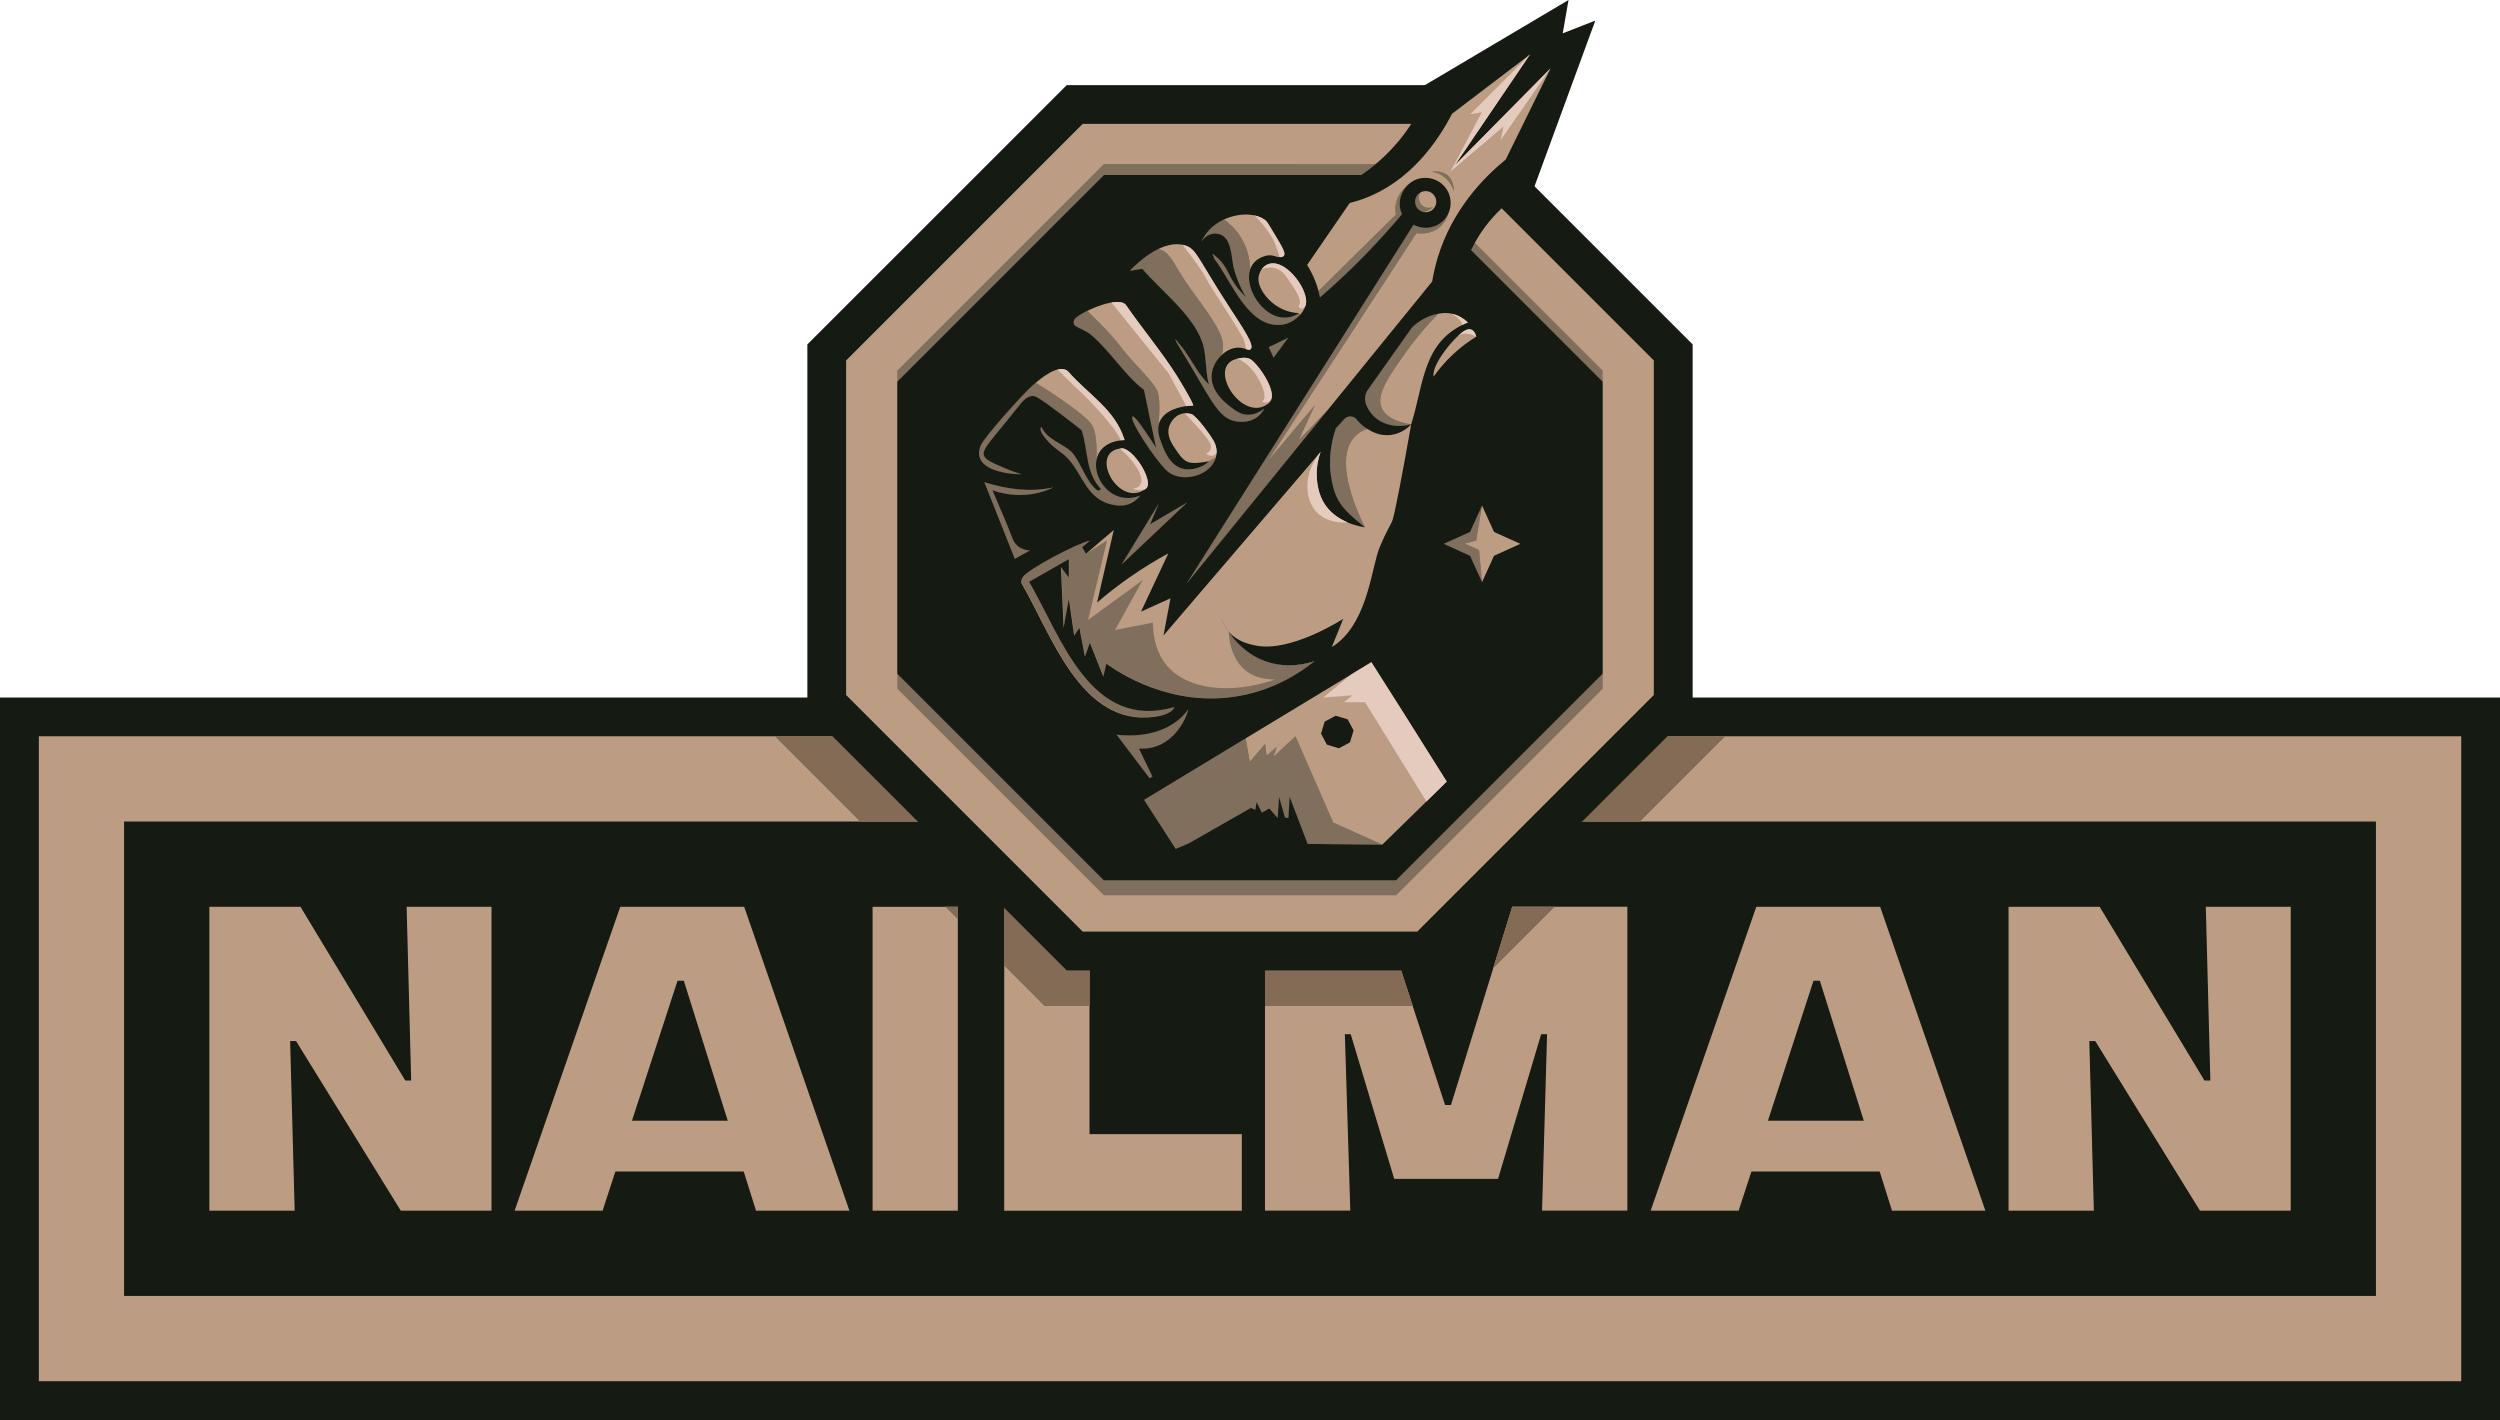 <?xml version="1.0" encoding="UTF-8"?>
<svg id="Layer_2" data-name="Layer 2" xmlns="http://www.w3.org/2000/svg" viewBox="0 0 363.72 206.59">
  <defs>
    <style>
      .cls-1 {
        fill: #bc9d84;
      }

      .cls-2 {
        fill: #846b56;
      }

      .cls-3 {
        opacity: .35;
      }

      .cls-4 {
        fill: #151a13;
      }

      .cls-5 {
        fill: #e5cbbd;
      }
    </style>
  </defs>
  <g id="Layer_1-2" data-name="Layer 1">
    <g id="Logo_full">
      <g id="Text">
        <polygon class="cls-4" points="0 206.59 0 101.48 124 101.48 147.69 125.17 23.7 125.17 23.7 182.9 340.02 182.9 340.02 125.17 216.03 125.17 239.72 101.48 363.72 101.48 363.72 206.59 0 206.59"/>
        <polygon class="cls-4" points="1.88 204.71 1.88 103.36 123.22 103.36 143.15 123.29 21.81 123.29 21.81 184.78 341.91 184.78 341.91 123.29 220.57 123.29 240.5 103.36 361.84 103.36 361.84 204.71 1.88 204.71"/>
        <rect class="cls-4" x="11.1" y="109.92" width="339.91" height="83.74"/>
        <path class="cls-1" d="M242.06,107.12l-12.4,12.4h116.01v69.02H18.05v-69.02h116.01l-12.4-12.4H5.65v93.83h352.43v-93.83h-116.01Z"/>
        <path class="cls-1" d="M59.16,131.93c.22,8.42.44,16.85.66,25.27h-.86c-5.08-8.43-10.16-16.85-15.24-25.27h-13.26v44.21h12.41c-.22-8.22-.44-16.45-.66-24.68h.86c5.08,8.23,10.16,16.46,15.24,24.68h13.2v-44.21h-12.34Z"/>
        <path class="cls-1" d="M108.26,131.93h-18.02l-15.37,44.21h12.8l1.86-5.7,2.41-7.38,6.63-20.37h.92l6.39,20.37,2.32,7.38,1.79,5.7h13.59l-15.31-44.21Z"/>
        <path class="cls-1" d="M126.95,131.93v44.21h12.4v-44.21h-12.4Z"/>
        <path class="cls-1" d="M158.51,164.99v-24.18h-3.17l-8.87-8.87h-.37v44.21h34.57v-11.15h-22.17Z"/>
        <path class="cls-1" d="M220.01,131.93c-2.97,9.61-5.94,19.23-8.91,28.83h-.86c-2.18-6.65-4.35-13.3-6.53-19.96h-19.67v35.33h12.41c-.26-8.55-.53-17.11-.79-25.67h.85c2.11,7.02,4.22,14.03,6.33,21.05h15.11c2.09-7.02,4.18-14.03,6.27-21.05h.86c-.24,8.56-.49,17.11-.73,25.67h12.41v-44.21h-16.76Z"/>
        <path class="cls-1" d="M273.53,131.93h-18.01l-15.37,44.21h12.8l1.86-5.7,2.4-7.38,6.63-20.37h.93l6.39,20.37,2.31,7.38,1.79,5.7h13.59l-15.31-44.21Z"/>
        <path class="cls-1" d="M320.92,131.93c.22,8.42.44,16.85.66,25.27h-.86c-5.08-8.43-10.16-16.85-15.24-25.27h-13.26v44.21h12.41c-.22-8.22-.44-16.45-.66-24.68h.86c5.08,8.23,10.16,16.46,15.24,24.68h13.2v-44.21h-12.34Z"/>
        <rect class="cls-1" x="94.96" y="148.53" width="7.39" height="36.42" transform="translate(265.4 68.09) rotate(90)"/>
        <rect class="cls-1" x="259.35" y="148.53" width="7.39" height="36.42" transform="translate(429.79 -96.3) rotate(90)"/>
        <polygon class="cls-2" points="121.66 107.13 134.06 119.52 125.17 119.52 112.77 107.13 121.66 107.13"/>
        <polygon class="cls-2" points="137.57 131.93 139.35 131.93 139.35 133.71 137.57 131.93"/>
        <polygon class="cls-2" points="155.34 140.8 158.51 140.8 158.51 146.36 152 146.36 146.1 140.46 146.1 131.93 146.47 131.93 155.34 140.8"/>
        <path class="cls-2" d="M203.72,140.8c.6,1.85,1.21,3.7,1.82,5.56h-21.49v-5.56h19.66Z"/>
        <path class="cls-2" d="M220.01,131.93h6.14l-8.89,8.89c.92-2.96,1.84-5.92,2.75-8.89Z"/>
        <polygon class="cls-2" points="250.95 107.13 238.56 119.52 229.66 119.52 242.06 107.13 250.95 107.13"/>
        <path class="cls-2" d="M242.06,107.13l-12.4,12.4h8.9l12.4-12.4h-8.9ZM112.77,107.13l12.4,12.4h8.9l-12.41-12.4h-8.89Z"/>
        <path class="cls-2" d="M137.57,131.93l1.78,1.78v-1.78h-1.78Z"/>
        <path class="cls-2" d="M155.34,140.8l-8.87-8.87h-.37v8.53l5.9,5.9h6.51v-5.56h-3.17Z"/>
        <path class="cls-2" d="M220.01,131.93c-.91,2.96-1.83,5.92-2.75,8.89l8.89-8.89h-6.14ZM184.05,140.8v5.56h21.49c-.61-1.85-1.22-3.7-1.82-5.56h-19.66Z"/>
      </g>
      <g id="Mark_full">
        <g id="Mark">
          <polygon class="cls-4" points="201.74 26.85 160.37 26.85 131.12 56.1 131.12 97.46 160.37 126.71 201.74 126.71 230.99 97.46 230.99 56.1 201.74 26.85"/>
          <path class="cls-4" d="M155.19,141.18l-37.73-37.72v-53.35l37.73-37.72h60.45l-5.56,8.69c-2.89,4.52-6.43,7.43-8.88,9.08l-1.43.96h-36.82l-26.75,26.75v37.83l26.75,26.75h37.83l26.75-26.75v-37.83l-20.32-20.32,1.73-3.6c1.05-2.19,2.38-4.21,3.97-6,.54-.61,1.12-1.2,1.71-1.76l3.99-3.73,27.65,27.65v53.35l-37.73,37.72h-53.35Z"/>
          <path class="cls-4" d="M206.59,12.81c7.2-4.27,14.41-8.54,21.61-12.81-.28,1.62-.56,3.23-.84,4.85,1.58-.62,3.16-1.24,4.74-1.86-3.14,8.56-6.28,17.12-9.42,25.68-5.16,2.96-10.32,5.92-15.48,8.88l-11.23-5.73c3.54-6.34,7.08-12.67,10.61-19.01Z"/>
          <path class="cls-1" d="M218.48,30.3c-.45.42-.9.88-1.34,1.38-1.37,1.54-2.37,3.16-3.11,4.7l19.14,19.14v42.51l-30.06,30.06h-42.51l-30.06-30.06v-42.51l30.06-30.06h37.44c1.85-1.25,4.85-3.65,7.28-7.44h-47.8l-34.42,34.42v48.68l34.42,34.42h48.67l34.42-34.42v-48.68l-22.14-22.14Z"/>
          <path class="cls-1" d="M178.78,91.92s0-.01-.02-.02c-.56-.67-.87-1.36-1.04-1.89.26.56.6,1.21,1.04,1.88,0,0,0,.02.02.03Z"/>
          <path class="cls-1" d="M225.59,9.94c-2.17,4.42-4.35,8.84-6.52,13.26-3.21,2.63-7.79,7.3-9.91,14.31-.36,1.19-.61,2.34-.79,3.44-11.91,14.65-23.81,29.3-35.72,43.94,11-17.4,22.01-34.8,33.01-52.2,1.43.78,3.2.53,4.34-.6,1.22-1.22,1.37-3.13.49-4.52-.79-1.25-2.27-1.87-3.67-1.66-1.72.26-2.89,1.7-3.13,3.13-.16.95.1,1.73.27,2.13-.79.95-1.62,1.9-2.48,2.85-3.15,3.5-6.33,6.57-9.44,9.25-.13-.69-.34-1.52-.7-2.42-.37-.93-.79-1.7-1.17-2.3.38-.55,2.72-3.96,3.1-4.51,1.03-1.5,2.07-3,3.1-4.51.64-.16,1.28-.35,1.92-.58,6.95-2.51,10.94-8.49,12.97-12.4,3.78-2.88,7.57-5.76,11.35-8.64-3.65,5.38-7.3,10.76-10.95,16.14,4.64-4.7,9.29-9.4,13.93-14.1Z"/>
          <path class="cls-1" d="M205.31,61.73c-1.3,7.45-2.38,12.88-2.68,13.83-.24.78-.75,1.31-1.91,4.07-1.14,2.74-1.63,10.18-5.98,13.81-.19.16-.53.43-.98.71.56-1.37,1.11-2.74,1.66-4.11-.41.26-7.74,4.9-12.71,3.88-.97-.2-2.68-.55-3.94-2.01,0,0-.01-.02-.02-.03-.44-.67-.79-1.32-1.04-1.88.17.53.48,1.22,1.04,1.89.32.52,1.29,1.95,3.05,3.14.15.1.31.21.48.31.08.05.17.1.25.15.16.09.32.18.49.26.03.01.06.03.08.04.18.09.35.17.54.24.07.03.14.06.21.08.13.05.26.1.4.15,3.36,1.14,6.2.21,7-.08-1.95,1.58-5.61,4.07-10.78,5.04-10.09,1.89-17.92-3.52-19.52-4.67-.15.63-.29,1.27-.43,1.9-.66-1.65-1.31-3.3-1.96-4.95-.24.68-.48,1.36-.72,2.04l-.8-4.21-.76,1.15-.78-5.38-.76,4.23c-.13-2.95-.26-5.89-.39-8.84l1.15,1.54v-2.69l-5.78,3.29c4.75,8.21,8.97,21.76,21.16,18.24-.41.95-2.05,1.31-2.98,1.43-10.7,1.4-14.97-12.1-19.27-19.4-.1-.32-.03-.58.13-.87.61-1.15,8.12-5.07,9.82-5.38l-1.15.96.57.95c1.35-1.15,2.69-2.3,4.04-3.45-.81,3.52-1.62,7.04-2.43,10.56,1.4-1.21,3-2.48,4.82-3.74,1.95-1.36,3.82-2.48,5.55-3.42-1.33,2.83-2.66,5.65-3.98,8.48,1.43-.65,2.86-1.29,4.29-1.94-.34,1.8-.68,3.61-1.02,5.41,7.62-8.91,15.24-17.81,22.87-26.72-.02.05-.03.09-.05.14-.26.74-.56,1.89-.52,3.29.01.54.07,2.2.88,3.73,1.69,3.15,5.59,3.75,6.12,3.82-1.67-1.41-2.95-2.38-3.81-3.86-.7-1.22-.88-2.31-1.02-3.03-.58-3.01,0-5.69.61-7.51.41-.45.81-.89,1.22-1.34.49-.53,1.33-.52,1.79.04.38.47.89.97,1.58,1.39.56.34,1.71,1.04,3.28.89,1.7-.17,2.78-1.22,3.08-1.54Z"/>
          <path class="cls-1" d="M204.41,104.08c-1.63-2.58-3.26-5.16-4.9-7.73l-33.06,20.02c.18.28,4.42,6.85,4.6,7.13.62-.26,1.24-.52,1.86-.78,3.03-1.73,6.06-3.46,9.1-5.19.21.1.42.2.62.3.06-.38.12-.76.19-1.14.26.51.51,1.03.77,1.54.36-.2.72-.41,1.08-.61.41.46.82.92,1.22,1.38.07-1.02.13-2.05.2-3.07.29,1,.57,2.01.86,3.01.16.02.32.04.49.06l.19-3.08c.87,2.29,1.75,4.58,2.62,6.86,3.62.04,7.24.07,10.85.11,3.13-3.06,6.25-6.11,9.38-9.17-2.02-3.22-4.04-6.43-6.07-9.64ZM196.4,108.01l-1.61.86-1.74-.53-.86-1.61.53-1.74,1.61-.86,1.74.53.86,1.61-.53,1.74Z"/>
          <path class="cls-1" d="M173.59,59.02c-3.32.08-6.17,1.7-4.68,5.26.32.78,1.08,3.47,3.28,3.94,1.53.33,2.98-.56,3.06-.61.29-.18.51-.37.65-.51-.2.04-.48.1-.82.14-.64.09-1.42.19-2.03.04-.85-.21-1.33-.92-1.88-1.71-.68-.99-1.45-2.12-1.1-3.42.02-.06.41-1.44,1.67-1.89.68-.24,1.29-.11,1.57-.03.76.22,3.13,3.48,3.44,4.27,1.42,3.68-3.6,6.17-6.6,4.3-1.28-.8-4.96-6.24-5.37-7.71-.09-.32-.06-.47,0-.5.32-.17,2,2.35,3.42,4.57l-1.76-8.42c-2.92-2.28-4.82-5.54-7.62-7.95-.85-.73-1.55-.86-2.27-1.31-.42-.27-.41-.59-.26-.94.37-.87,6.32-3.69,7.51-2.16,2.39,3.45,5.15,6.74,7.4,10.28.28.43,2.56,4.19,2.37,4.35Z"/>
          <path class="cls-1" d="M172.34,35.68c1.75.48,1.84,1.78,6.44,8.88,1.93,2.98,3.79,5.63,3.19,6.23-.34.34-1.09-.42-2.32-.17-1.56.31-3.03,1.84-3.33,3.58-.47,2.8,2.35,4.77,3.32,5.45.59.41,1.08.61,1.6.68,1.34.16,2.39-.65,2.72-.92-.18.35-.53.91-1.15,1.34-1.25.86-2.73.6-3.05.54-2.66-.47-3.73-3.58-7.86-10.26-.25-.4-.98-1.59-.91-1.64.04-.03.25.24.6.65,1.66,1.93,2.51,4.23,4.29,5.89-.5-1.78-.34-3.76-.78-5.52-1.05-4.24-6.14-8.03-8.91-11.3l-1.83.29c1.53-1.56,4.9-4.57,7.96-3.73Z"/>
          <path class="cls-1" d="M163.6,64.02c-7.44.36-3.74,10.44,2.31,8.08-1.08,1.28-2.26,1.65-3.85,1.37-3.95-.7-4.46-4.35-6.7-6.77-.81-.88-1.96-1.41-2.89-2.5-.33-.39-1.43-1.56-.97-2.1.85,1.87,3.03,2.39,4.31,3.57,1.1,1.01,2.02,3.82,3.2,5.07.28.3.77,1,1.15.39-2.27-2.39-1.82-5.63-2.8-8.54-.96-.76-5.38-4.25-6.58-4.84-.09-.04-.23-.1-.42-.13-.88-.1-1.67.81-2.09,1.38-.38.47-.96,1.19-1.67,2.07-3,3.69-3.71,4.41-3.45,5.2.2.63,1.16,1.04,3.09,1.87.96.41,1.79.69,2.39.87-2.46-.02-7.35-.78-5.94-4.21.49-1.21,6.2-7.56,7.48-8.67,1.17-1.01,3.78-3.28,5.21-2.13,2.92,3.39,6.87,5.52,8.24,10.01Z"/>
          <path class="cls-1" d="M209.24,45.65c.46-.08,1.15-.2,2.02,0,.84.19,1.62.62,2.31,1.26-6.63,2.67-6.39,8.95-8.26,14.82-2.14.59-4.33.07-5.65-1.39-.45-.5-.73-1.03-.92-1.52-.26-.71-.16-1.5.28-2.12,2.14-3.02,4.28-6.05,6.42-9.07.68-.64,1.97-1.66,3.8-1.98Z"/>
          <path class="cls-1" d="M184.27,32.2c.07.07.51.78,1.37,2.22.99,1.65,1.43,2.44,1.15,2.79-.13.16-.36.2-.6.2-.7,0-1.08-.5-2.23-.14-5.46,1.71.12,11.55,5.01,8.29-1.37-.08-2.33-.52-2.84-.81-1.87-1.04-3.26-3.09-3.02-4.51.11-.62.44-1.06.44-1.06,2.37-3.09,7.13,2.79,6.41,5.23-.42,1.41-1.89,2.6-3.35,2.82-4.97.72-7.45-6.38-9.93-9.56l-.3-.77c.25.17.61.45,1,.85.88.9,1.26,1.8,1.53,2.34.4.81,1.1,1.93,2.38,3.17-.94-1.53-1.37-2.88-1.68-3.81-.49-1.47-.28-4.3-1.77-5.19-.61-.36-1.28-.27-1.35-.26-1.03.14-1.61,1-1.73,1.18.28-.59.79-1.46,1.7-2.23,2.28-1.93,6.06-2.36,7.82-.75Z"/>
          <path class="cls-1" d="M180.02,52.18c1.61-.36,2-.02,2.96,1.11s2.97,4.26,1.6,5.38c-3.8,3.09-9.25-5.45-4.55-6.49Z"/>
          <path class="cls-1" d="M163.13,65.23c1.67-.16,4.92,4.9,3.55,5.9-3.95,2.91-8.43-5.44-3.55-5.9Z"/>
          <path class="cls-1" d="M153.22,70.94c-.77.36-1.79.74-3.04.94-2.57.41-4.68-.16-5.8-.56,1.34,3.13,2.35,5.48,2.84,6.8.11.3.36.98,1.01,1.45.59.42,1.25.49,1.64.5-.74.41-1.49.82-2.23,1.23l-4.42-11.14c3.39,1.03,6.47,1.47,9.99.77Z"/>
          <path class="cls-1" d="M181.82,95.04c-1.77-1.19-2.73-2.63-3.05-3.14-.56-.67-.87-1.36-1.04-1.89.26.56.6,1.21,1.04,1.88,0,0,0,.02.02.03.72,1.08,1.71,2.22,3.04,3.12Z"/>
          <path class="cls-1" d="M191.27,96.18c-.8.3-3.64,1.23-7,.08,3.17,1.06,5.96.27,7-.08Z"/>
          <path class="cls-1" d="M165.7,108.92c.66,1.35,1.32,2.71,1.97,4.06-.14.08-.28.16-.42.24-1.6-2.11-3.2-4.22-4.8-6.33,1.64.19,6.14.47,9.34-2.45.37-.34.75-.75,1.11-1.23-.08.29-.22.74-.46,1.26-.23.49-1.52,3.3-4.47,4.19-.47.14-1.25.31-2.27.25Z"/>
          <path class="cls-1" d="M167.32,76.28c1.8-1.06,3.6-2.13,5.41-3.19-3.18,3.01-6.37,6.03-9.55,9.04,1.81-2.96,3.61-5.92,5.42-8.89-.43,1.01-.85,2.03-1.28,3.04Z"/>
          <path class="cls-1" d="M214.77,48.99c-.99.6-2.16,1.43-3.37,2.56-1.23,1.15-2.15,2.28-2.82,3.24-.37-1.81,3.34-6.15,4.62-6.74.24-.11.55-.22.86-.1.54.2.69.92.71,1.04Z"/>
          <circle class="cls-1" cx="207.42" cy="29.34" r="1.54"/>
          <path class="cls-1" d="M177.72,90.01c.26.56.6,1.21,1.04,1.88h0c-.56-.66-.87-1.35-1.04-1.88Z"/>
          <polygon class="cls-1" points="215.62 73.55 217.36 77.39 221.19 79.12 217.36 80.86 215.62 84.69 213.88 80.86 210.05 79.12 213.88 77.39 215.62 73.55"/>
          <polygon class="cls-1" points="184.59 50.51 185.29 52.04 187.42 49.14 184.59 50.51"/>
        </g>
        <g id="Shadows" class="cls-3">
          <path class="cls-4" d="M189.17,45.8c-.66.75-1.61,1.29-2.56,1.43-4.97.72-7.45-6.38-9.93-9.56-.1-.26-.2-.52-.3-.78.25.18.61.46.99.85.88.9,1.26,1.79,1.53,2.34.4.81,1.1,1.93,2.37,3.17-.94-1.53-1.37-2.88-1.68-3.81-.49-1.47-.28-4.3-1.77-5.18-.6-.36-1.28-.27-1.35-.26-1.02.14-1.61,1-1.73,1.18.28-.59.79-1.46,1.7-2.23.49-.41,1.05-.75,1.64-1.03.7.5,1.68,1.35,2.49,2.67,1.05,1.73,1.29,3.45,1.31,4.6h0c-1.1,3.32,3.21,8.95,7.08,6.37l.2.25Z"/>
          <path class="cls-4" d="M183.97,59.4c-.18.36-.53.92-1.15,1.34-1.25.87-2.73.6-3.05.55-2.66-.48-3.73-3.58-7.86-10.25-.25-.4-.99-1.59-.91-1.64.04-.02.25.25.6.66,1.67,1.93,2.52,4.23,4.29,5.89-.51-1.78-.34-3.76-.78-5.53-1.05-4.23-6.15-8.03-8.91-11.29l-1.83.28c.89-.9,2.41-2.32,4.14-3.16h0c1.38.21,2.08,1.65,3.01,3.2,2.2,3.66,4.76,6.3,6.03,9.19.28.63.55,1.69.28,2.65-.04.18-.13.36-.28.54-.63.65-1.09,1.49-1.24,2.38-.47,2.79,2.35,4.76,3.32,5.44.6.41,1.08.61,1.61.68,1.34.16,2.4-.65,2.73-.93Z"/>
          <path class="cls-4" d="M188.46,23.86h0s-27.86,0-27.86,0l-30.06,30.06v1.61l30.06-30.06h37.44c.6-.4,1.34-.93,2.13-1.6h-11.71ZM214.57,35.32c-.19.36-.38.71-.55,1.06l19.15,19.14v-1.61l-18.6-18.6Z"/>
          <path class="cls-4" d="M203.12,128.09h-42.51l-30.06-30.06v2.17l30.06,30.06h42.51l30.06-30.06v-2.17l-30.06,30.06Z"/>
          <path class="cls-4" d="M176.89,66.58c-.67,2.44-4.35,3.72-6.73,2.23-1.28-.81-4.97-6.24-5.37-7.72-.09-.32-.06-.46,0-.5.32-.17,2,2.35,3.41,4.58l-1.76-8.42c-2.92-2.28-4.82-5.53-7.62-7.95-.85-.73-1.55-.86-2.26-1.31-.43-.27-.41-.6-.26-.94.13-.3.89-.81,1.88-1.31,0,0,3.17,2.94,4.98,5.35,1.81,2.42,4.88,5.06,5.3,6.54.43,1.47.08,4.83.08,4.83h0c-.11.66,0,1.43.36,2.32.33.78,1.08,3.47,3.28,3.94,1.53.33,2.99-.56,3.06-.61.29-.18.51-.37.65-.51l.99-.52Z"/>
          <path class="cls-4" d="M153.22,70.94c-.77.36-1.79.74-3.04.94-2.56.41-4.68-.16-5.8-.56,1.34,3.13,2.35,5.47,2.84,6.8.12.3.37.98,1.02,1.45.59.43,1.25.49,1.64.5-.75.41-1.49.82-2.23,1.23l-4.42-11.14c3.4,1.03,6.47,1.48,9.99.78Z"/>
          <path class="cls-4" d="M165.91,72.09c-1.08,1.28-2.26,1.65-3.85,1.37-3.96-.7-4.46-4.35-6.71-6.77-.81-.87-1.96-1.4-2.88-2.49-.33-.39-1.43-1.56-.97-2.1.85,1.87,3.02,2.39,4.3,3.57,1.1,1.02,2.02,3.82,3.2,5.07.28.3.78,1,1.15.39-2.27-2.38-1.82-5.63-2.81-8.54-.96-.76-5.37-4.25-6.58-4.84-.09-.04-.22-.1-.42-.13-.88-.1-1.67.81-2.09,1.37-.37.47-.96,1.2-1.67,2.08-2.99,3.68-3.7,4.41-3.45,5.2.2.63,1.17,1.04,3.09,1.87.96.41,1.78.69,2.39.87-2.46-.02-7.34-.78-5.94-4.21.49-1.21,6.2-7.56,7.48-8.67.15-.13.33-.28.52-.45,0,0,7.38,4.53,8.27,6.28.78,1.54.6,4.52.55,5.22,0,.03,0,.06,0,.09v.06c-.17,2.2,1.52,4.75,4.06,5.08h0c.72.1,1.52,0,2.37-.32Z"/>
          <polygon class="cls-4" points="193.23 60.57 193.3 60.55 193.2 60.79 193.23 60.57"/>
          <path class="cls-4" d="M198.58,76.7c-1.67-1.41-2.95-2.38-3.81-3.87-.7-1.22-.88-2.31-1.02-3.02-.58-3,0-5.69.61-7.51.4-.45.81-.9,1.21-1.34.49-.53,1.34-.52,1.79.04.38.46.89.96,1.58,1.38-6.84,2.33-.37,14.32-.37,14.32Z"/>
          <path class="cls-4" d="M205.31,61.74c-2.14.58-4.33.06-5.65-1.4-.46-.49-.74-1.03-.92-1.52-.26-.7-.16-1.49.28-2.11,2.14-3.02,4.28-6.05,6.42-9.07.68-.64,1.98-1.66,3.8-1.99-1.15,1.17-2.85,3.02-4.65,5.53-2.58,3.63-4.47,6.26-3.54,8.25.2.44.99,1.81,4.26,2.31Z"/>
          <polygon class="cls-4" points="184.59 50.51 187.42 49.14 185.29 52.04 184.59 50.51"/>
          <path class="cls-4" d="M201.1,122.88c-3.62-.04-7.24-.07-10.85-.1-.87-2.29-1.75-4.58-2.62-6.86l-.19,3.08c-.16-.02-.32-.04-.49-.06-.28-1.01-.57-2.01-.86-3.01-.06,1.02-.13,2.05-.19,3.07-.41-.46-.81-.92-1.22-1.38-.36.2-.72.41-1.08.61-.25-.51-.52-1.02-.77-1.54-.06.38-.13.76-.19,1.14-.21-.1-.42-.2-.62-.3-3.04,1.73-6.07,3.46-9.1,5.19-.62.25-1.24.52-1.86.78-.18-.28-4.42-6.84-4.6-7.13l14.77-8.94.6,3.41,2.23-2.61.22,1.7,1.46-1.25-.49,1.44,3.22-2.99,5.5,12.55,7.13,3.2Z"/>
          <path class="cls-4" d="M172.9,103.22c-.08.29-.22.74-.46,1.27-.22.49-1.52,3.29-4.47,4.18-.47.14-1.25.31-2.26.25.66,1.35,1.31,2.71,1.97,4.06-.14.08-.28.16-.43.24-1.6-2.11-3.2-4.22-4.79-6.33,1.64.19,6.14.48,9.34-2.45.37-.34.75-.74,1.11-1.22Z"/>
          <path class="cls-4" d="M208.49,30.11c-.12.12-.31.28-.57.43-.3.17-.59.25-.87.3h0c-.66-.17-1.16-.78-1.16-1.49,0-.56.3-1.05.75-1.32-.33.54-.28,1.22.11,1.7.42.5,1.14.66,1.75.39Z"/>
          <polygon class="cls-4" points="193.3 60.55 193.2 60.79 193.23 60.57 193.3 60.55"/>
          <path class="cls-4" d="M203.97,31.16c-.79.95-1.61,1.9-2.48,2.85-3.14,3.5-6.33,6.56-9.43,9.25-.06-.28-.13-.6-.22-.93l11.25-11.11c-.55-2.71,1.8-4.37,1.8-4.37-.63.6-1.05,1.4-1.19,2.19-.16.95.1,1.73.27,2.13Z"/>
          <path class="cls-4" d="M210.76,30.97c-1.13,3.65-4.68,2.95-4.68,2.95,0,0-12.07,18.54-21.7,33.26l6.91-8.22-2.36,5.12,4.26-4.46c-6.85,8.42-13.69,16.84-20.53,25.26,11-17.4,22.01-34.8,33.01-52.21,1.43.78,3.2.54,4.34-.6.33-.33.58-.7.75-1.11Z"/>
          <path class="cls-4" d="M211.52,27.81c-.92-2.72-3.29-2.83-3.29-2.83,3.47-.42,3.29,2.83,3.29,2.83Z"/>
          <path class="cls-4" d="M215.18,80.01c.15,1.56.29,3.12.43,4.68l-1.73-3.84-3.84-1.73,3.84-1.74,1.73-3.83-.85,5.09c-.55.15-1.11.3-1.67.45.69.31,1.39.62,2.08.93Z"/>
          <path class="cls-4" d="M178.78,91.92l.61.59c-.21-.16-.42-.37-.61-.59Z"/>
          <path class="cls-4" d="M167.32,76.28c1.8-1.06,3.6-2.13,5.4-3.19-3.14,2.96-6.27,5.94-9.41,8.91l-.09.06c1.79-2.94,3.58-5.88,5.38-8.82-.43,1.02-.85,2.02-1.28,3.04Z"/>
          <path class="cls-4" d="M191.84,42.32l11.25-11.11c-.55-2.71,1.8-4.37,1.8-4.37-.63.6-1.05,1.4-1.19,2.19-.16.95.1,1.73.27,2.13-.79.95-1.61,1.9-2.48,2.85-3.14,3.5-6.33,6.56-9.43,9.25-.06-.28-.13-.6-.22-.93Z"/>
          <path class="cls-4" d="M210,32.08c.33-.33.58-.7.75-1.11-1.13,3.65-4.68,2.95-4.68,2.95,0,0-12.07,18.54-21.7,33.26l6.91-8.22-2.36,5.12,4.26-4.46c-6.85,8.42-13.69,16.84-20.53,25.26,11-17.4,22.01-34.8,33.01-52.21,1.43.78,3.2.54,4.34-.6Z"/>
          <path class="cls-4" d="M211.52,27.81c-.92-2.72-3.29-2.83-3.29-2.83,3.47-.42,3.29,2.83,3.29,2.83Z"/>
          <path class="cls-4" d="M178.78,91.92c.19.22.4.43.61.59l-.61-.59ZM198.96,62.38c-.69-.42-1.2-.92-1.58-1.38-.46-.56-1.3-.58-1.79-.04-.4.45-.81.9-1.21,1.34-.62,1.81-1.19,4.5-.61,7.51.13.72.31,1.81,1.02,3.02.86,1.49,2.14,2.46,3.81,3.87,0,0-6.47-11.99.37-14.32Z"/>
          <path class="cls-4" d="M191.27,96.18c-1.95,1.58-5.61,4.06-10.78,5.03-10.09,1.89-17.92-3.52-19.52-4.68-.14.63-.29,1.27-.43,1.9-.66-1.65-1.31-3.3-1.96-4.95-.24.68-.48,1.36-.72,2.04l-.8-4.21-.75,1.14-.78-5.38-.75,4.23c-.13-2.95-.26-5.89-.39-8.84l1.14,1.54v-2.69l-5.78,3.29c4.76,8.21,8.97,21.76,21.17,18.24-.41.95-2.05,1.31-2.98,1.43-10.7,1.4-14.97-12.1-19.27-19.4-.1-.31-.03-.58.13-.87.58-1.08,7.3-4.65,9.49-5.3.13-.04.24-.07.34-.08l-.28.23-.87.73.57.94h0s.02-.01.02-.01c1-.63,1.99-1.27,2.99-1.9-.91,3.86-1.83,7.72-2.75,11.58,2.65-1.93,5.3-3.86,7.95-5.8-1.34,2.43-2.69,4.85-4.03,7.27,1.83-.36,3.67-.72,5.5-1.08.05,3.55,1.33,5.43,2.06,6.28,2.91,3.39,9,4.29,15.74,1.99-6.89.1-6.76-6.95-6.76-6.95t.01.01c.33.52,1.28,1.94,3.04,3.12.15.1.31.21.48.31.09.05.17.1.25.15.16.09.32.18.49.26.02,0,.05.02.08.04.17.09.35.16.54.24.07.03.14.06.22.08.13.05.26.1.4.15,3.35,1.14,6.2.21,7-.08Z"/>
          <path class="cls-4" d="M193.97,119.68l-5.5-12.55-3.22,2.99.49-1.44-1.46,1.25-.22-1.7-2.23,2.61-.6-3.41-14.77,8.94c.18.28,4.42,6.84,4.6,7.13.62-.26,1.24-.52,1.86-.78,3.03-1.73,6.06-3.47,9.1-5.19.2.1.41.2.62.3.06-.38.13-.76.19-1.14.25.52.52,1.03.77,1.54.36-.2.72-.41,1.08-.61.41.46.81.92,1.22,1.38.07-1.02.13-2.05.19-3.07.29,1,.58,2,.86,3.01.16.01.32.04.49.06l.19-3.08c.87,2.29,1.75,4.58,2.62,6.86,3.61.04,7.23.07,10.85.1l-7.13-3.2Z"/>
          <path class="cls-4" d="M176.89,66.58c-.67,2.44-4.35,3.72-6.73,2.23-1.28-.81-4.97-6.24-5.37-7.72-.09-.32-.06-.46,0-.5.32-.17,2,2.35,3.41,4.58l-1.76-8.42c-2.92-2.28-4.82-5.53-7.62-7.95-.85-.73-1.55-.86-2.26-1.31-.43-.27-.41-.6-.26-.94.13-.3.89-.81,1.88-1.31,0,0,3.17,2.94,4.98,5.35,1.81,2.42,4.88,5.06,5.3,6.54.43,1.47.08,4.83.08,4.83h0c-.11.66,0,1.43.36,2.32.33.78,1.08,3.47,3.28,3.94,1.53.33,2.99-.56,3.06-.61.29-.18.51-.37.65-.51l.99-.52Z"/>
          <path class="cls-4" d="M183.97,59.4c-.18.36-.53.92-1.15,1.34-1.25.87-2.73.6-3.05.55-2.66-.48-3.73-3.58-7.86-10.25-.25-.4-.99-1.59-.91-1.64.04-.02.25.25.6.66,1.67,1.93,2.52,4.23,4.29,5.89-.51-1.78-.34-3.76-.78-5.53-1.05-4.23-6.15-8.03-8.91-11.29l-1.83.28c.89-.9,2.41-2.32,4.14-3.16h0c1.38.21,2.08,1.65,3.01,3.2,2.2,3.66,4.76,6.3,6.03,9.19.28.63.55,1.69.28,2.65-.04.18-.13.36-.28.54-.63.65-1.09,1.49-1.24,2.38-.47,2.79,2.35,4.76,3.32,5.44.6.41,1.08.61,1.61.68,1.34.16,2.4-.65,2.73-.93Z"/>
          <path class="cls-4" d="M165.91,72.09c-1.08,1.28-2.26,1.65-3.85,1.37-3.96-.7-4.46-4.35-6.71-6.77-.81-.87-1.96-1.4-2.88-2.49-.33-.39-1.43-1.56-.97-2.1.85,1.87,3.02,2.39,4.3,3.57,1.1,1.02,2.02,3.82,3.2,5.07.28.3.78,1,1.15.39-2.27-2.38-1.82-5.63-2.81-8.54-.96-.76-5.37-4.25-6.58-4.84-.09-.04-.22-.1-.42-.13-.88-.1-1.67.81-2.09,1.37-.37.47-.96,1.2-1.67,2.08-2.99,3.68-3.7,4.41-3.45,5.2.2.63,1.17,1.04,3.09,1.87.96.41,1.78.69,2.39.87-2.46-.02-7.34-.78-5.94-4.21.49-1.21,6.2-7.56,7.48-8.67.15-.13.33-.28.52-.45,0,0,7.38,4.53,8.27,6.28.78,1.54.6,4.52.55,5.22,0,.03,0,.06,0,.09v.06c-.17,2.2,1.52,4.75,4.06,5.08h0c.72.1,1.52,0,2.37-.32Z"/>
          <path class="cls-4" d="M205.31,61.74c-2.14.58-4.33.06-5.65-1.4-.46-.49-.74-1.03-.92-1.52-.26-.7-.16-1.49.28-2.11,2.14-3.02,4.28-6.05,6.42-9.07.68-.64,1.98-1.66,3.8-1.99-1.15,1.17-2.85,3.02-4.65,5.53-2.58,3.63-4.47,6.26-3.54,8.25.2.44.99,1.81,4.26,2.31Z"/>
          <path class="cls-4" d="M189.17,45.8c-.66.75-1.61,1.29-2.56,1.43-4.97.72-7.45-6.38-9.93-9.56-.1-.26-.2-.52-.3-.78.25.18.61.46.99.85.88.9,1.26,1.79,1.53,2.34.4.81,1.1,1.93,2.37,3.17-.94-1.53-1.37-2.88-1.68-3.81-.49-1.47-.28-4.3-1.77-5.18-.6-.36-1.28-.27-1.35-.26-1.02.14-1.61,1-1.73,1.18.28-.59.79-1.46,1.7-2.23.49-.41,1.05-.75,1.64-1.03.7.5,1.68,1.35,2.49,2.67,1.05,1.73,1.29,3.45,1.31,4.6h0c-1.1,3.32,3.21,8.95,7.08,6.37l.2.25Z"/>
          <path class="cls-4" d="M144.38,71.32c1.34,3.13,2.35,5.47,2.84,6.8.12.3.37.98,1.02,1.45.59.43,1.25.49,1.64.5-.75.41-1.49.82-2.23,1.23l-4.42-11.14c3.4,1.03,6.47,1.48,9.99.78-.77.36-1.79.74-3.04.94-2.56.41-4.68-.16-5.8-.56Z"/>
          <path class="cls-4" d="M172.9,103.22c-.08.29-.22.74-.46,1.27-.22.49-1.52,3.29-4.47,4.18-.47.14-1.25.31-2.26.25.66,1.35,1.31,2.71,1.97,4.06-.14.08-.28.16-.43.24-1.6-2.11-3.2-4.22-4.79-6.33,1.64.19,6.14.48,9.34-2.45.37-.34.75-.74,1.11-1.22Z"/>
          <path class="cls-4" d="M172.72,73.09c-3.14,2.96-6.27,5.94-9.41,8.91-.04.04-.09.08-.13.13.01-.02.02-.04.04-.06h0c1.79-2.95,3.58-5.89,5.38-8.83-.43,1.02-.85,2.02-1.28,3.04,1.8-1.06,3.6-2.13,5.4-3.19Z"/>
          <path class="cls-4" d="M208.49,30.11c-.12.12-.31.28-.57.43-.3.17-.59.25-.87.3h0c-.66-.17-1.16-.78-1.16-1.49,0-.56.3-1.05.75-1.32-.33.54-.28,1.22.11,1.7.42.5,1.14.66,1.75.39Z"/>
          <path class="cls-4" d="M215.18,80.01c.15,1.56.29,3.12.43,4.68l-1.73-3.84-3.84-1.73,3.84-1.74,1.73-3.83-.85,5.09c-.55.15-1.11.3-1.67.45.69.31,1.39.62,2.08.93Z"/>
          <polygon class="cls-4" points="187.42 49.14 185.29 52.04 184.59 50.51 187.42 49.14"/>
        </g>
        <g id="Highlights">
          <path class="cls-5" d="M166.68,71.13c-.44.19-.93.18-.93.18-.4,0-.7-.11-.88-.19.63-.14.9-.4,1.03-.61.61-1-.55-3.1-2.94-5.26.05,0,.11-.02.17-.02,1.67-.16,4.92,4.9,3.55,5.9Z"/>
          <path class="cls-5" d="M163.6,64.02c-.19,0-.37.03-.55.05-.74-1.98-5.21-6.53-6.18-7.38-.97-.85-3-2.93-3-2.93.55-.13,1.07-.09,1.49.25,2.92,3.39,6.87,5.52,8.24,10.01Z"/>
          <path class="cls-5" d="M172.59,59.09l-2.55-4.75-8.34-10.33c.95-.16,1.76-.1,2.12.37,2.39,3.46,5.15,6.74,7.4,10.28.27.43,2.56,4.19,2.37,4.35-.34,0-.68.03-1,.07Z"/>
          <path class="cls-5" d="M177,65.95s-.02.03-.04.05c-.7.71-1.49,0-1.49,0,0,0,.77-.19.71-1.15s-3.81-4.7-3.81-4.7h0c.41-.03.76.05.95.1.76.22,3.13,3.48,3.44,4.27.2.51.27.99.24,1.44Z"/>
          <path class="cls-5" d="M181.05,49.66c-.33-1.16-4.88-7.75-5.59-9.19-.71-1.44-3.43-4.85-3.43-4.85.1.02.2.04.29.07,1.75.48,1.84,1.78,6.45,8.88,1.93,2.98,3.79,5.63,3.19,6.23-.15.15-.36.09-.67,0-.04-.27-.11-.65-.25-1.14Z"/>
          <path class="cls-5" d="M184.98,58.03c-.56.89-1.37.41-1.37.41,0,0,1.04-.45-.4-3.1-1.43-2.65-3.18-3.16-3.18-3.16,1.61-.35,2-.02,2.95,1.11.79.93,2.38,3.35,2,4.74Z"/>
          <path class="cls-5" d="M185.54,35.54c-.56-1.61-2.5-3.67-3.01-4.2.68.15,1.28.43,1.74.86.08.07.51.78,1.37,2.22.99,1.65,1.43,2.44,1.14,2.79-.12.16-.36.2-.6.2l-.64-1.87Z"/>
          <path class="cls-5" d="M189.96,44.42c-.61,1.02-1.04.14-1.04.14.68-.84-.42-2.39-1.84-4.39-1.42-2-3.53-.98-3.53-.98l.24-.28c2.44-2.42,6.86,3.16,6.16,5.51Z"/>
          <path class="cls-5" d="M213.93,16.6c2.9-2.9,5.79-5.8,8.68-8.7-3.65,5.38-7.3,10.76-10.95,16.14,4.64-4.7,9.29-9.4,13.93-14.1-2.42,3.48-4.84,6.96-7.26,10.44.14-.66.27-1.32.41-1.98-2.57,2.18-5.14,4.37-7.7,6.55,1.52-2.87,3.03-5.75,4.55-8.62-.56.09-1.11.18-1.66.28Z"/>
          <path class="cls-5" d="M211.26,45.65c.84.18,1.61.62,2.31,1.26-.29.12-.57.24-.84.37.01-.08.04-.64-1.47-1.63Z"/>
          <path class="cls-5" d="M214.77,48.99s-1.61-.99-2.74-.03c.47-.45.88-.78,1.17-.91.24-.11.55-.22.86-.1.53.2.68.91.71,1.04Z"/>
          <path class="cls-5" d="M210.48,113.71c-.98.96-1.97,1.93-2.95,2.89-2.98-4.81-5.95-9.62-8.93-14.44h-3.05c.42-.33.83-.66,1.25-1-1.42.11-2.85.21-4.27.32,1.36-1.13,2.73-2.25,4.09-3.38h0s2.9-1.76,2.9-1.76c1.64,2.57,3.27,5.15,4.9,7.73,2.02,3.21,4.05,6.42,6.06,9.64Z"/>
          <path class="cls-5" d="M196.1,76c-.54.04-2.92.17-4.49-1.43-1.93-1.96-1.97-5.83.53-8.85-.02.05-.03.09-.05.14-.26.74-.55,1.89-.52,3.29.02.54.07,2.2.88,3.73.88,1.64,2.35,2.59,3.64,3.13Z"/>
        </g>
      </g>
    </g>
  </g>
</svg>